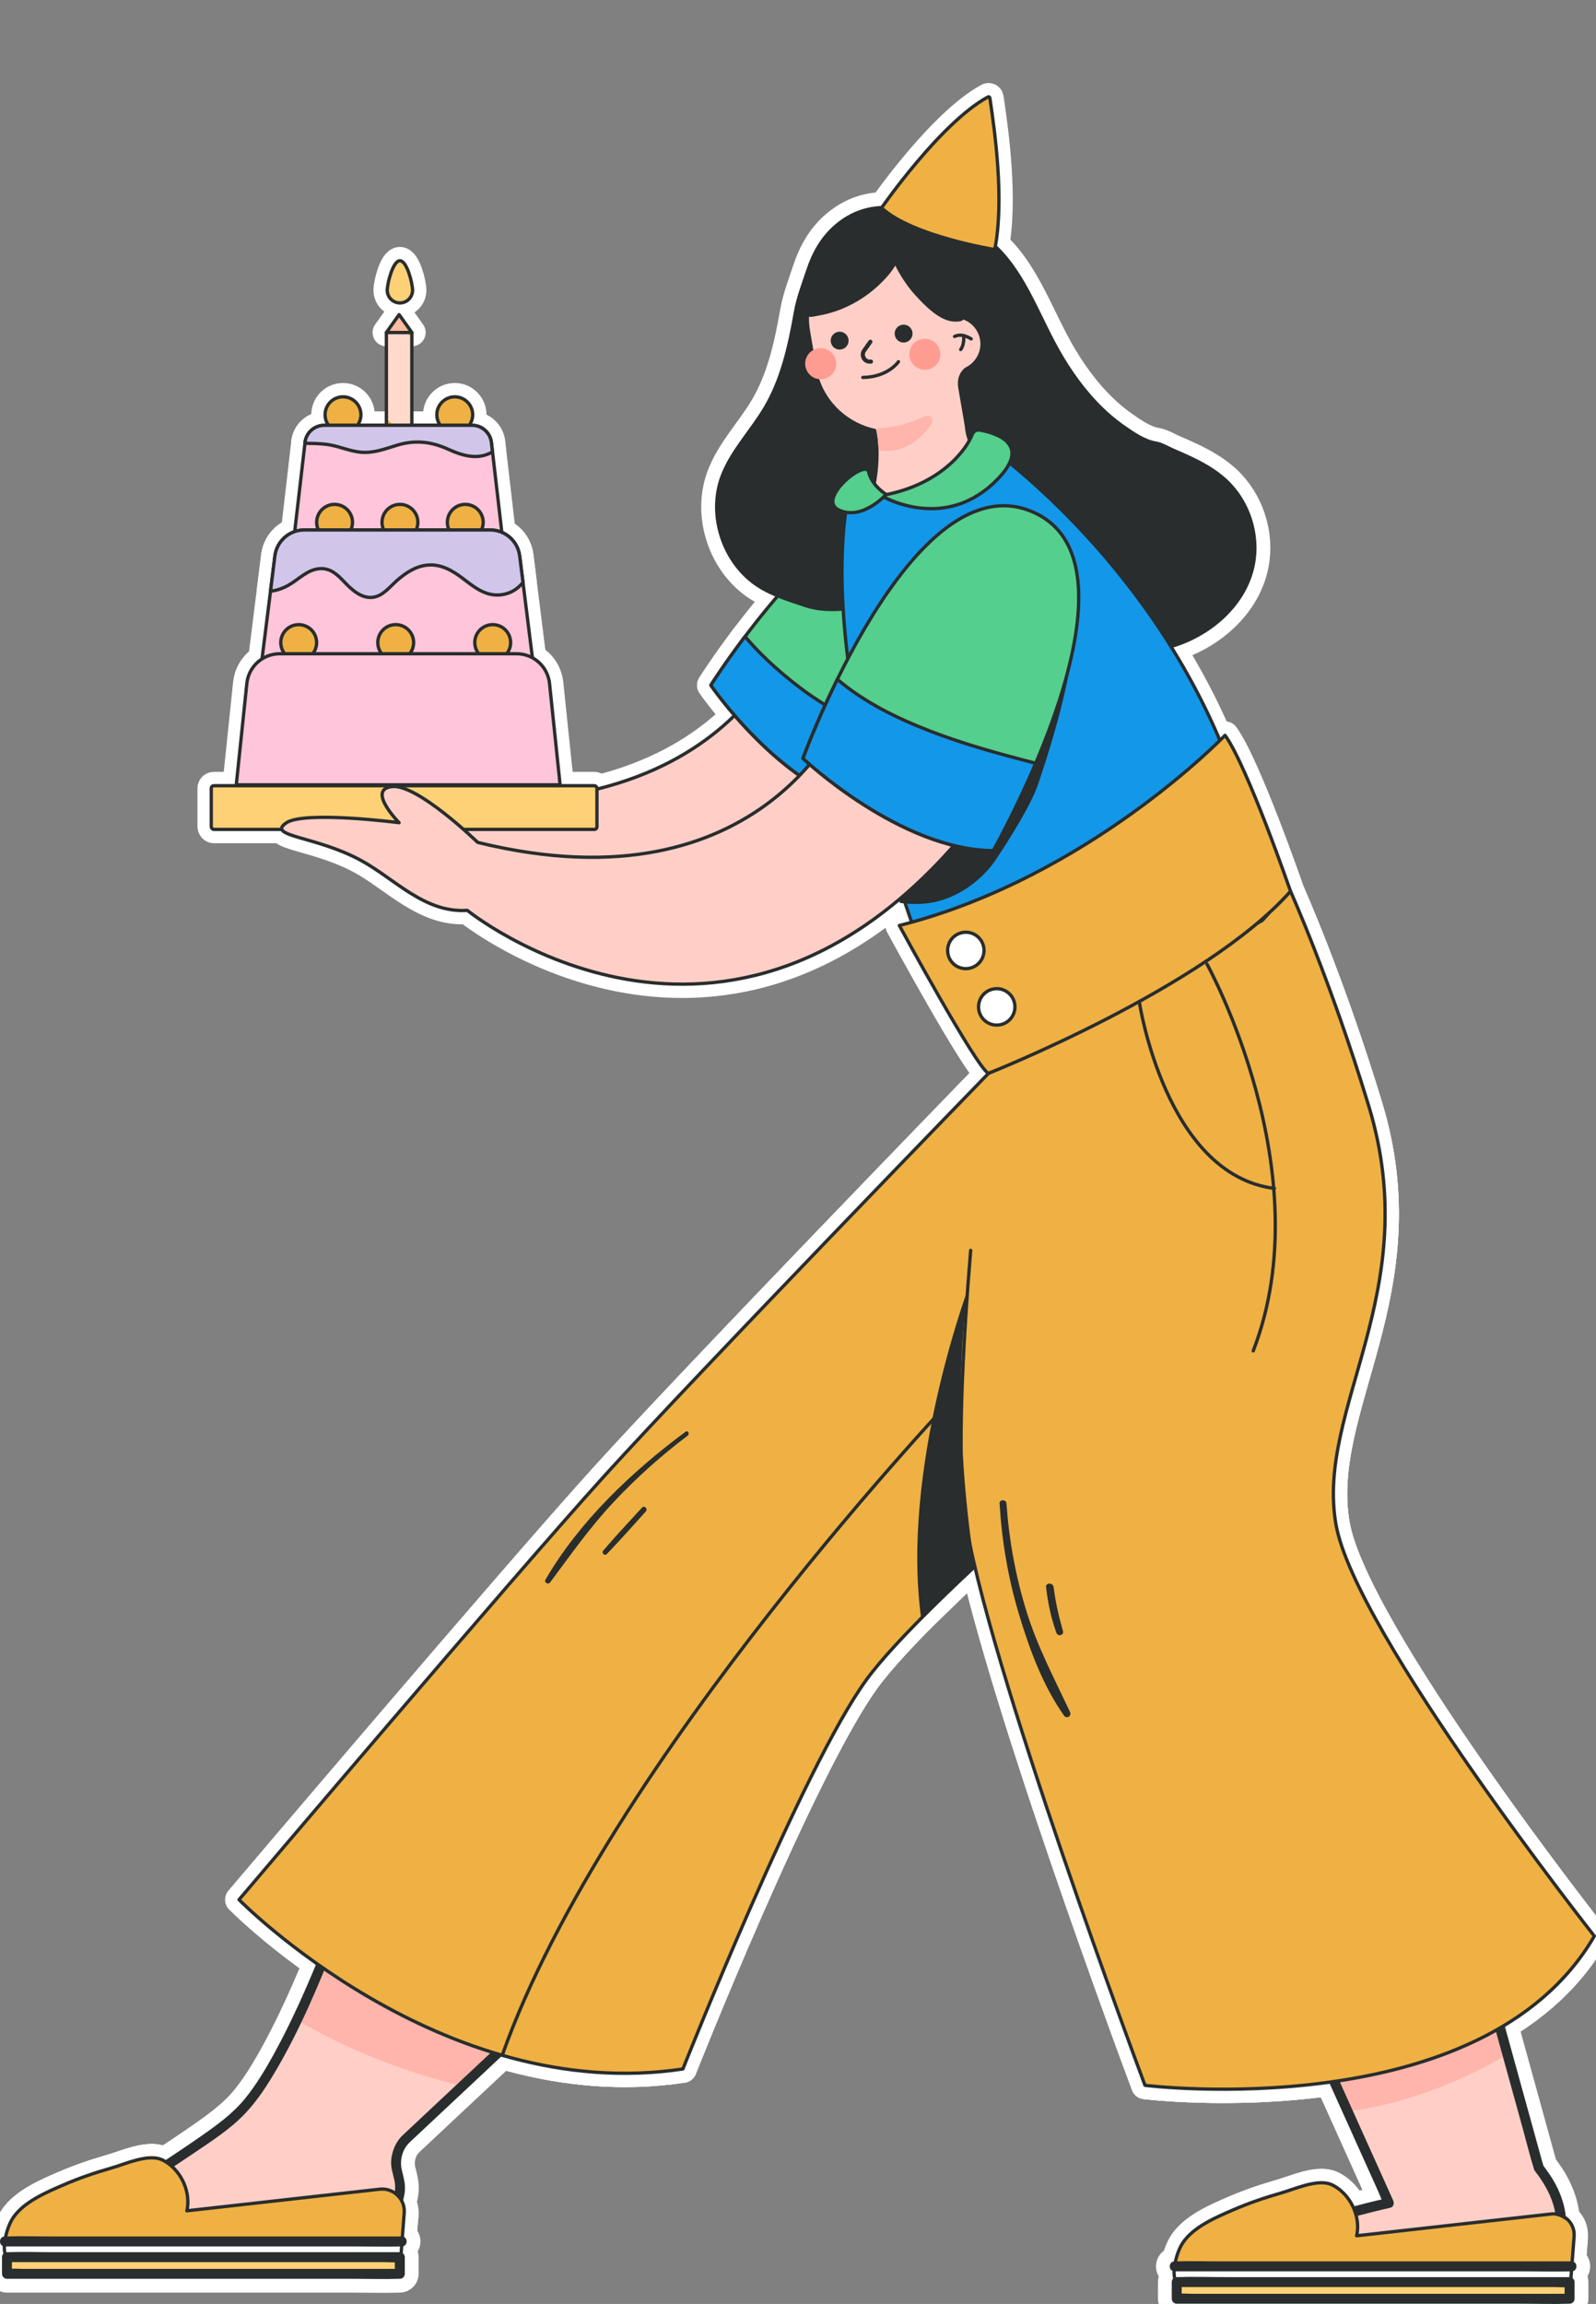 <?xml version="1.0" encoding="UTF-8"?>
<svg id="_圖層_1" data-name="圖層 1" xmlns="http://www.w3.org/2000/svg" xmlns:xlink="http://www.w3.org/1999/xlink" viewBox="0 0 577.96 833.87">
  <rect x="0" y="0" width="577.96" height="833.87" fill="#808080" stroke="none"/>
  <defs>
    <style>
      .cls-1, .cls-2, .cls-3, .cls-4, .cls-5, .cls-6, .cls-7, .cls-8, .cls-9, .cls-10 {
        stroke-linecap: round;
        stroke-linejoin: round;
      }

      .cls-1, .cls-2, .cls-3, .cls-5, .cls-11, .cls-6, .cls-7, .cls-12, .cls-8, .cls-9, .cls-10 {
        stroke: #292d2d;
        stroke-width: 1.2px;
      }

      .cls-1, .cls-13 {
        fill: #ffd176;
      }

      .cls-2 {
        fill: #1397e9;
      }

      .cls-14 {
        fill: #ffdaca;
      }

      .cls-3 {
        fill: #d2c5ea;
      }

      .cls-4 {
        stroke: #fff;
        stroke-width: 10px;
      }

      .cls-4, .cls-5, .cls-15 {
        fill: none;
      }

      .cls-16, .cls-12 {
        fill: #fff;
      }

      .cls-11, .cls-17, .cls-8 {
        fill: #efb143;
      }

      .cls-11, .cls-12 {
        stroke-miterlimit: 10;
      }

      .cls-6, .cls-18 {
        fill: #ffcfc7;
      }

      .cls-19 {
        clip-path: url(#clippath-1);
      }

      .cls-20 {
        fill: #ffb5ab;
      }

      .cls-7 {
        fill: #ffc5da;
      }

      .cls-21 {
        fill: #292d2d;
      }

      .cls-9 {
        fill: #54cf8e;
      }

      .cls-10 {
        fill: #ffbc9f;
      }

      .cls-22 {
        fill: #ff9c92;
      }

      .cls-23 {
        clip-path: url(#clippath);
      }
    </style>
    <clipPath id="clippath">
      <rect class="cls-15" x="139.92" y="120.34" width="9.22" height="47.43"/>
    </clipPath>
    <clipPath id="clippath-1">
      <rect class="cls-8" x="139.92" y="120.34" width="9.22" height="47.43"/>
    </clipPath>
  </defs>
  <g>
    <path class="cls-4" d="M291.57,212.47s-11.04,78.96-118.73,77.73c0,0-26.19-15.77-34.87-12.59-8.68,3.18,5.54,12.12,5.54,12.12,0,0-32.38,6.58-39.8,9.4-4.85,1.85,18.06,6.03,40.16,10.28,11.67,2.25,18.93,9.28,30.9,5.6,0,0,108.75,52.82,169.48-69.1l-52.68-33.44Z"/>
    <path class="cls-4" d="M313.58,292.06s73.72-82.06,37.56-108.65c-36.16-26.59-93.71,64.59-93.71,64.59,0,0,25.34,37.15,56.15,44.06Z"/>
    <path class="cls-4" d="M269.8,230.39c.46.54.92,1.07,1.38,1.59,5.94,6.71,12.76,12.66,19.96,17.99,7.98,5.91,17.03,10.57,25.94,14.9,4.42,2.15,8.93,4.16,13.5,5.97-9.25,12.58-17.01,21.21-17.01,21.21-30.81-6.91-56.15-44.06-56.15-44.06,0,0,4.74-7.52,12.36-17.6Z"/>
    <g>
      <g id="HEADS">
        <path class="cls-4" d="M294.6,220.56c5.22,1.08,10.74.63,15.99-.18,8.38-1.29,16.62-3.7,25.14-3.99,5.66-.2,11.36.57,16.76,2.27,6.48,2.04,12.47,5.36,18.62,8.26,15.07,7.11,32,11.74,48.39,8.75,16.39-2.99,31.86-15.06,34.97-31.42,2.09-11.02-1.82-23-10.01-30.67-.21-.2-.42-.39-.64-.58-3.56-3.17-7.74-5.56-12.02-7.61-2.17-1.04-4.38-2-6.6-2.95-2.02-.87-4.28-2.29-6.45-2.64-4.04-.65-8.11-3.46-11.43-5.77-3.65-2.54-7.01-5.5-10.07-8.73-6.18-6.52-11.2-14.08-15.37-22.02-7.12-13.55-12.66-28.96-25.11-37.87-2.84-2.03-5.97-3.65-9.26-4.8-1.62-.57-3.29-1.02-4.97-1.36-.84-.17-1.76-.41-2.62-.42-1.45-.02-3.15.32-4.48-.46-.04-.02-17.57-10.36-33.09,2.92-5.08,4.35-8.25,9.99-10.33,16.27-1.68,5.06-3.61,10.01-4.54,15.24-.55,3.11-1.13,6.22-1.8,9.31-1.33,6.13-3.01,12.22-5.49,18-1.01,2.36-2.16,4.66-3.45,6.88-5.07,8.68-12.48,16.07-15.92,25.52-5.21,14.3.71,31.84,13.52,40.06,5.31,3.41,11.4,5.24,17.34,7.22.96.32,1.93.58,2.92.78Z"/>
        <path class="cls-4" d="M297.48,99.18c4.29-6.07,10.96-10.43,18.91-11.53,14.95-2.07,28.75,8.45,31.31,23.33l.67,3.87c1.08.31,2.1.8,3.02,1.45,2.1,1.48,3.64,3.77,4.1,6.49.78,4.53-1.65,8.9-5.63,10.78-1.47,1.21-2.85,3.28-2.23,6.89l2.3,13.38s.02.1.03.14c1.12,15.5,18.09,18.43,24.41,20.73l-22.29,21.34-29.81,5.03-17.76.9c13.61-17.84,13.61-36.28,12.77-42.93-.04-.33-.09-.65-.15-.98l-.39-2.28c-1.33-.29-2.62-.67-3.89-1.14-2.06-.77-4.03-1.78-5.84-3-4.31-2.89-7.8-6.94-9.96-11.81-.05-.12-.11-.24-.16-.36-.83-1.95-1.45-4.02-1.83-6.2l-2.3-13.36c-1.3-7.54.61-14.92,4.72-20.75Z"/>
        <path class="cls-4" d="M321.77,89.06c-.28-1.72-.26-3.35.2-4.79,1.65-5.21,7.39-3.55,10.69-1.93,3.77,1.85,7.34,5.49,10.23,10.04,1.93,3.05,3.59,6.48,5.01,10.09.59,1.5,1.04,3.34,1.74,4.7.93,1.81,2.39,3.41,3.49,4.98-.17-.24-4.53,3.91-4.95,4.01-5.94,1.48-11.5-3.56-17.01-9.62-2.86-3.14-8.33-10.95-9.39-17.49Z"/>
        <path class="cls-4" d="M292.02,114.08c-.18-.22-.33-.51-.44-.88-.55-1.85.8-5.42,1.35-7.2,1.45-4.67,3.98-9.01,7.37-12.54,5.41-5.62,12.97-9.1,20.76-9.57,11.02-.66,4.65,10.97.81,15.51-6.45,7.63-15.56,13.15-25.45,14.83-1.81.31-3.5.93-4.4-.15Z"/>
        <path class="cls-4" d="M300.87,123.84c.3,1.76,1.98,2.95,3.74,2.64,1.76-.3,2.95-1.98,2.64-3.74-.3-1.76-1.98-2.95-3.74-2.64-1.76.3-2.95,1.98-2.64,3.74Z"/>
        <path class="cls-4" d="M324.03,121.29c.3,1.76,1.98,2.95,3.74,2.64,1.76-.3,2.95-1.98,2.64-3.74-.3-1.76-1.98-2.95-3.74-2.64-1.76.3-2.95,1.98-2.64,3.74Z"/>
        <g>
          <path class="cls-4" d="M315.43,130.87c-2.23.38-3.81-2.12-2.5-3.97l2.27-3.21"/>
          <path class="cls-4" d="M315.23,130.14c-1.35.21-2.42-1.26-1.89-2.47.14-.32.43-.67.64-.97l1.11-1.57.75-1.06c.23-.33.06-.83-.27-1.03-.38-.22-.79-.06-1.03.27l-1.95,2.76c-.34.48-.66.94-.8,1.52-.24,1.03.03,2.08.69,2.89.77.95,1.97,1.29,3.14,1.11.4-.06.62-.56.52-.92-.12-.43-.52-.59-.92-.52h0Z"/>
        </g>
        <path class="cls-4" d="M329.37,129.18c.53,3.06,3.43,5.11,6.5,4.59,3.06-.53,5.11-3.43,4.59-6.5-.53-3.06-3.43-5.11-6.5-4.59-3.06.53-5.11,3.43-4.59,6.5Z"/>
        <path class="cls-4" d="M345.69,121.78c.67-.29,2.4-1.25,6,.87"/>
        <path class="cls-4" d="M348.98,121.48s.35,3.11-1.08,5.03"/>
        <path class="cls-4" d="M358.46,35.46c1.78,11.94,5.33,36.99,1.77,54.87,0,0-29.88-4.78-41-15.08,0,0,21.22-30.67,38.47-40.12.35-.19.7-.06.76.33Z"/>
        <path class="cls-4" d="M325.36,130.91s-3.7,5.55-12.9,5.7"/>
        <path class="cls-4" d="M317.57,154.99c5.57-.15,11.1-1.47,16.12-3.86,1.12-.53,2.58-1.07,3.46-.21.96.93.27,2.56-.56,3.61-4.68,5.97-10.93,9.79-18.4,8.48"/>
        <path class="cls-4" d="M291.66,132.58c.53,3.06,3.43,5.12,6.5,4.59,3.06-.53,5.12-3.43,4.59-6.5-.53-3.06-3.43-5.11-6.5-4.59-3.06.53-5.12,3.43-4.59,6.5Z"/>
      </g>
      <g id="CLOTHES">
        <path class="cls-4" d="M358.07,161.75s57.23,39.62,85.56,110.77c0,0-26.29,46.81-112.29,64.58,0,0-36.2-96.77-23.88-159.4,0,0,32.26,10.97,50.62-15.95Z"/>
        <path class="cls-4" d="M352.08,157.22c-1.87,5.08-11.16,18.41-33,22.15,0,0,21.71,13.13,40.56-4.37,15.11-14.03,1.32-18.23-4.76-19.34-1.19-.22-2.38.43-2.8,1.56Z"/>
        <path class="cls-4" d="M320.9,178.95s-5.27-3.21-6.32-8.13c-1.05-4.92-19.24,9.95-10.73,13.81,8.52,3.87,17.05-5.68,17.05-5.68Z"/>
        <path class="cls-4" d="M359.94,312.11c-5.9,8.1-15.68,14.39-25.85,14.98-2.32.13-5.16.12-8-.26-.13-.12-.26-.24-.39-.36-2.19-8.15-5.71-22.17-8.92-39.17,1.78-1.89,3.6-3.71,5.36-5.48,6.58-6.64,12.83-13.41,18.56-20.83,7.8-10.11,15.14-20.5,23.57-30.11,4.05-4.62,8.23-9.6,13.36-13.07,2.47-1.67,5.28-2.87,7.92-4.25.6-.31,1.51-1.05,2.42-1.71,2.18,11.41.89,23.26-1.47,34.58-2.63,12.6-6.43,25.1-10.53,37.3-3.21,9.57-15.34,27.46-16.03,28.4Z"/>
      </g>
      <g id="leg">
        <g>
          <path class="cls-4" d="M248.29,679.32l-103.43-50.07s-31.67,108.44-57.97,135.05c-11.54,11.67-51.93,33.63-59.68,44.3,0,0,94.08,18.42,111.71-3.26,3.11-3.83,7.79-10.75,5.19-18.26-1.49-4.3-.58-9.06,2.41-12.48l101.76-95.29Z"/>
          <path class="cls-4" d="M248.29,679.32l-103.43-50.07s-31.67,108.44-57.97,135.05c-11.54,11.67-51.93,33.63-59.68,44.3,0,0,94.08,18.42,111.71-3.26,3.11-3.83,7.79-10.75,5.19-18.26-1.49-4.3-.58-9.06,2.41-12.48l101.76-95.29Z"/>
        </g>
        <g>
          <path class="cls-4" d="M107.47,731.08c19.83-41.7,37.39-101.83,37.39-101.83l103.43,50.07-80.88,75.74c-20.95-5.14-41.36-13.05-59.94-23.97Z"/>
          <path class="cls-4" d="M107.47,731.08c19.83-41.7,37.39-101.83,37.39-101.83l103.43,50.07-80.88,75.74c-20.95-5.14-41.36-13.05-59.94-23.97Z"/>
        </g>
        <g>
          <path class="cls-4" d="M248.29,679.32l-103.43-50.07s-31.67,108.44-57.97,135.05c-11.54,11.67-51.93,33.63-59.68,44.3,0,0,94.08,18.42,111.71-3.26,3.11-3.83,7.79-10.75,5.19-18.26-1.49-4.3-.58-9.06,2.41-12.48l101.76-95.29Z"/>
          <path class="cls-4" d="M249.2,677.76c-3.44-1.67-6.89-3.33-10.33-5-8.23-3.98-16.45-7.97-24.68-11.95-9.95-4.82-19.89-9.63-29.84-14.45-8.63-4.18-17.26-8.35-25.89-12.53-4.17-2.02-8.32-4.1-12.52-6.06-.06-.03-.12-.06-.17-.08-1.05-.51-2.3-.11-2.64,1.08-2.01,6.89-4.18,13.73-6.39,20.56-4.99,15.45-10.3,30.79-16.1,45.95-6.19,16.19-12.84,32.34-21.16,47.57-3.2,5.86-6.83,11.93-10.94,16.91-4.4,5.34-10.03,9.39-15.67,13.33-8.09,5.66-16.42,10.96-24.6,16.48-6.83,4.6-14,9.21-19.89,15.01-.99.97-1.9,2-2.72,3.12-.66.9,0,2.44,1.08,2.64,5.12,1,10.29,1.83,15.45,2.61,11.72,1.78,23.51,3.2,35.34,4.03,12.57.89,25.37,1.28,37.9-.35,9.4-1.23,19.81-3.46,25.86-11.39,2.7-3.54,4.83-7.6,5.3-12.08.29-2.74-.43-5.08-1.07-7.69-.54-2.21-.35-4.59.51-6.7s2.02-3.13,3.52-4.53c4.84-4.54,9.69-9.07,14.53-13.61,7.94-7.44,15.88-14.87,23.83-22.31,8.86-8.3,17.73-16.6,26.59-24.9,7.53-7.06,15.07-14.11,22.6-21.17,3.97-3.72,7.95-7.44,11.92-11.16.18-.17.37-.34.55-.51,1.69-1.59-.85-4.13-2.55-2.55-2.77,2.6-5.54,5.19-8.31,7.79-6.79,6.36-13.58,12.71-20.37,19.07-8.71,8.15-17.41,16.31-26.12,24.46s-16.67,15.61-25,23.41c-5.88,5.51-11.76,11.01-17.64,16.52l-3.91,3.67c-.73.69-1.33,1.48-1.87,2.34-1.27,2.03-1.98,4.38-2.15,6.77-.17,2.55.68,4.73,1.2,7.17.97,4.57-1.09,9.1-3.64,12.78-.74,1.07-1.52,2.12-2.43,3.04-.31.32-.64.63-.98.92-.17.15-.35.3-.53.44-.26.21.02,0-.38.29-3.73,2.63-7.63,3.93-12.11,4.99-11.53,2.72-23.78,2.68-35.6,2.22s-24.83-1.75-36.96-3.41c-7.18-.99-14.35-2.1-21.48-3.43-.35-.07-.7-.13-1.05-.2l1.08,2.64c.05-.07.36-.37.08-.11.11-.1.2-.25.29-.36.21-.25.43-.5.65-.75.5-.55,1.02-1.07,1.56-1.58,1.22-1.16,2.51-2.26,3.82-3.32,3.31-2.68,6.8-5.14,10.3-7.57,8.16-5.64,16.53-10.98,24.75-16.55,6.38-4.33,13.19-8.68,18.53-14.31,4.42-4.65,7.97-10.14,11.21-15.65,8.65-14.74,15.35-30.65,21.61-46.52,6.2-15.72,11.82-31.67,17.09-47.73,1.83-5.57,3.61-11.16,5.35-16.77.84-2.7,1.87-5.44,2.49-8.2.03-.12.07-.25.11-.37l-2.64,1.08c3.44,1.67,6.89,3.33,10.33,5,8.23,3.98,16.45,7.97,24.68,11.95,9.95,4.82,19.89,9.63,29.84,14.45,8.63,4.18,17.26,8.35,25.89,12.53,4.17,2.02,8.32,4.1,12.52,6.06.06.03.12.06.17.08,2.08,1.01,3.9-2.1,1.82-3.11Z"/>
        </g>
        <g>
          <path class="cls-4" d="M67.67,800.17c1.46-6.48-1.69-13.78-7.21-17.48-.7-.47-1.44-.89-2.23-1.19-5.03-1.9-12.99,1.77-17.91,3.17-5.85,1.67-11.64,3.64-17.23,6.06-6.19,2.68-14.46,6.12-18.38,11.99-2.99,4.48-4.57,14.18-1.45,14.19h141.9s1.39-15.12,1.39-15.12c.48-5.25-3.96-9.64-9.21-9.08l-69.67,7.44Z"/>
          <path class="cls-4" d="M67.67,800.17c1.46-6.48-1.69-13.78-7.21-17.48-.7-.47-1.44-.89-2.23-1.19-5.03-1.9-12.99,1.77-17.91,3.17-5.85,1.67-11.64,3.64-17.23,6.06-6.19,2.68-14.46,6.12-18.38,11.99-2.99,4.48-4.57,14.18-1.45,14.19h141.9s1.39-15.12,1.39-15.12c.48-5.25-3.96-9.64-9.21-9.08l-69.67,7.44Z"/>
        </g>
        <g>
          <path class="cls-4" d="M1.74,811.22c-.44,3.11-.08,5.7,1.52,5.71h141.9s.49-5.71.49-5.71H1.74Z"/>
          <path class="cls-4" d="M1.74,811.22c-.44,3.11-.08,5.7,1.52,5.71h141.9s.49-5.71.49-5.71H1.74Z"/>
        </g>
        <path class="cls-4" d="M67.67,800.17c1.46-6.48-1.69-13.78-7.21-17.48-.7-.47-1.44-.89-2.23-1.19-5.03-1.9-12.99,1.77-17.91,3.17-5.85,1.67-11.64,3.64-17.23,6.06-6.19,2.68-14.46,6.12-18.38,11.99-2.99,4.48-4.57,14.18-1.45,14.19h141.9s1.22-16.01,1.22-16.01c.38-5.01-3.89-9.13-8.88-8.57l-69.83,7.82Z"/>
        <g>
          <rect class="cls-4" x="2.52" y="816.93" width="142.27" height="6.03"/>
          <path class="cls-4" d="M.72,816.93c0,2.01,0,4.02,0,6.03,0,.97.82,1.8,1.8,1.8,4.73,0,9.46,0,14.19,0,11.36,0,22.71,0,34.07,0,13.65,0,27.29,0,40.94,0,11.86,0,23.73,0,35.59,0,5.73,0,11.51.2,17.24,0,.08,0,.16,0,.24,0,.97,0,1.8-.82,1.8-1.8,0-2.01,0-4.02,0-6.03,0-.97-.82-1.8-1.8-1.8-4.73,0-9.46,0-14.19,0-11.36,0-22.71,0-34.07,0h-40.94c-11.86,0-23.73,0-35.59,0-5.73,0-11.51-.2-17.24,0-.08,0-.16,0-.24,0-2.32,0-2.32,3.6,0,3.6,4.73,0,9.46,0,14.19,0,11.36,0,22.71,0,34.07,0h40.94c11.86,0,23.73,0,35.59,0h11.66c1.82,0,3.76.19,5.57,0,.08,0,.16,0,.24,0l-1.8-1.8c0,2.01,0,4.02,0,6.03l1.8-1.8c-4.73,0-9.46,0-14.19,0-11.36,0-22.71,0-34.07,0-13.65,0-27.29,0-40.94,0-11.86,0-23.73,0-35.59,0h-11.66c-1.82,0-3.76-.19-5.57,0-.08,0-.16,0-.24,0l1.8,1.8c0-2.01,0-4.02,0-6.03,0-2.32-3.6-2.32-3.6,0Z"/>
        </g>
        <g>
          <line class="cls-4" x1="1.74" y1="811.24" x2="145.52" y2="811.24"/>
          <path class="cls-4" d="M1.74,813.04c4.79,0,9.59,0,14.38,0,11.42,0,22.85,0,34.27,0,13.85,0,27.7,0,41.55,0,11.97,0,23.94,0,35.91,0,5.79,0,11.63.19,17.42,0,.08,0,.17,0,.25,0,2.32,0,2.32-3.6,0-3.6-4.79,0-9.59,0-14.38,0-11.42,0-22.85,0-34.27,0-13.85,0-27.7,0-41.55,0-11.97,0-23.94,0-35.91,0-5.79,0-11.63-.19-17.42,0-.08,0-.17,0-.25,0-2.32,0-2.32,3.6,0,3.6h0Z"/>
        </g>
      </g>
      <g id="leg-2" data-name="leg">
        <g>
          <path class="cls-4" d="M525.16,668.57l-78.99,2.74,56.76,125.98s-44.37,9.66-52.11,20.34c0,0,97.01,20.5,111.71-3.26,8.56-13.83-5.27-29.65-5.27-29.65l-32.1-116.15Z"/>
          <path class="cls-4" d="M525.16,668.57l-78.99,2.74,56.76,125.98s-44.37,9.66-52.11,20.34c0,0,97.01,20.5,111.71-3.26,8.56-13.83-5.27-29.65-5.27-29.65l-32.1-116.15Z"/>
        </g>
        <g>
          <path class="cls-4" d="M488.01,764.18l-41.84-92.87,78.99-2.74,20.74,75.04c-17.74,10.31-37.63,17.98-57.89,20.57Z"/>
          <path class="cls-4" d="M488.01,764.18l-41.84-92.87,78.99-2.74,20.74,75.04c-17.74,10.31-37.63,17.98-57.89,20.57Z"/>
        </g>
        <g>
          <path class="cls-4" d="M525.16,668.57l-78.99,2.74,56.76,125.98s-44.37,9.66-52.11,20.34c0,0,97.01,20.5,111.71-3.26,8.56-13.83-5.27-29.65-5.27-29.65l-32.1-116.15Z"/>
          <path class="cls-4" d="M525.16,666.77c-8.95.31-17.9.62-26.85.93-14.15.49-28.29.98-42.44,1.47-3.23.11-6.47.22-9.7.34-1.46.05-2.11,1.47-1.55,2.71,1.88,4.17,3.76,8.35,5.64,12.52,4.52,10.03,9.03,20.05,13.55,30.08,5.47,12.13,10.93,24.26,16.4,36.39,4.73,10.49,9.45,20.98,14.18,31.47,1.56,3.46,3.12,6.92,4.67,10.37.73,1.62,1.34,3.38,2.22,4.93.04.07.07.14.1.22l1.08-2.64c-5.28,1.15-10.52,2.52-15.72,3.97-9.35,2.62-18.81,5.53-27.53,9.88-3.65,1.82-7.47,3.98-9.93,7.32-.67.91.02,2.42,1.08,2.64,4.68.99,9.39,1.82,14.1,2.62,10.8,1.82,21.66,3.33,32.56,4.36,12.13,1.15,24.41,1.83,36.58.9,9.09-.7,19.63-2.01,26.96-7.97,4.75-3.86,6.94-10.24,6.53-16.25-.44-6.43-3.3-12.62-7.12-17.75-.42-.56-.83-1.19-1.32-1.69-.44-.45.37,1.1.33.57-.03-.44-.26-.94-.38-1.36-.64-2.31-1.27-4.61-1.91-6.92-2.42-8.75-4.84-17.49-7.25-26.24-3.09-11.17-6.18-22.34-9.26-33.51-2.82-10.19-5.64-20.39-8.45-30.58-1.53-5.55-3.07-11.1-4.6-16.64-.07-.26-.15-.53-.22-.79-.62-2.23-4.09-1.28-3.47.96,1.06,3.83,2.12,7.67,3.18,11.5,2.55,9.21,5.09,18.43,7.64,27.64,3.08,11.16,6.17,22.32,9.25,33.48,2.67,9.65,5.33,19.29,8,28.94,1.32,4.77,2.49,9.62,3.97,14.35.19.62.58,1.09.99,1.6.07.09.36.46.07.09.11.15.23.3.34.45.31.42.61.85.91,1.28.78,1.14,1.5,2.32,2.17,3.54,3.41,6.26,5.18,13.98,1.62,20.58-1,1.85-1.78,2.77-3.49,4.2-.08.06-.16.13-.24.19-.24.19.34-.25-.06.04-.17.12-.33.24-.5.36-.39.27-.79.53-1.2.77-.86.52-1.75.97-2.66,1.39-1.55.71-3.87,1.48-5.86,2.01-2.36.63-4.75,1.09-7.16,1.45-11.31,1.7-23.27,1.34-34.77.55s-22.73-2.17-34-3.93c-6.49-1.01-12.97-2.13-19.41-3.44-.3-.06-.6-.12-.9-.19l1.08,2.64c.19-.26-.16.13.08-.1.13-.12.23-.28.35-.41.24-.26.49-.51.75-.75.64-.6,1.11-.97,1.69-1.38,1.56-1.11,3.22-2.07,4.92-2.95,4.03-2.08,8.26-3.74,12.53-5.25,8.27-2.93,16.74-5.3,25.26-7.39,1.81-.44,3.63-.88,5.45-1.28,1.24-.27,1.52-1.65,1.08-2.64-1.88-4.17-3.76-8.35-5.64-12.52-4.52-10.03-9.03-20.05-13.55-30.08-5.47-12.13-10.93-24.26-16.4-36.39-4.73-10.49-9.45-20.98-14.18-31.47-1.56-3.46-3.12-6.92-4.67-10.37-.73-1.62-1.34-3.39-2.22-4.93-.04-.07-.07-.14-.1-.22l-1.55,2.71c8.95-.31,17.9-.62,26.85-.93,14.15-.49,28.29-.98,42.44-1.47,3.23-.11,6.47-.22,9.7-.34,2.31-.08,2.32-3.68,0-3.6Z"/>
        </g>
        <path class="cls-4" d="M491.28,809.15c1.46-6.48-1.69-13.78-7.21-17.48-.7-.47-1.44-.89-2.23-1.19-5.03-1.9-12.99,1.77-17.91,3.17-5.85,1.67-11.64,3.64-17.23,6.06-6.19,2.68-14.46,6.12-18.38,11.99-2.99,4.48-4.57,14.18-1.45,14.19h141.9s1.23-15.37,1.23-15.37c.4-5.03-3.86-9.18-8.87-8.66l-69.84,7.28Z"/>
        <g>
          <path class="cls-4" d="M425.35,820.24c-.44,3.11-.08,5.7,1.52,5.71h141.9s.49-5.71.49-5.71h-143.91Z"/>
          <path class="cls-4" d="M425.35,820.24c-.44,3.11-.08,5.7,1.52,5.71h141.9s.49-5.71.49-5.71h-143.91Z"/>
        </g>
        <path class="cls-4" d="M491.28,809.2c1.46-6.48-1.69-13.78-7.21-17.48-.7-.47-1.44-.89-2.23-1.19-5.03-1.9-12.99,1.77-17.91,3.17-5.85,1.67-11.64,3.64-17.23,6.06-6.19,2.68-14.46,6.12-18.38,11.99-2.99,4.48-4.57,14.18-1.45,14.19h141.9s1.26-16.55,1.26-16.55c.36-4.73-3.67-8.61-8.38-8.08l-70.37,7.88Z"/>
        <g>
          <rect class="cls-4" x="426.13" y="825.95" width="142.27" height="6.03"/>
          <path class="cls-4" d="M424.33,825.95c0,2.01,0,4.02,0,6.03,0,.97.82,1.8,1.8,1.8,4.73,0,9.46,0,14.19,0,11.36,0,22.71,0,34.07,0h40.94c11.86,0,23.73,0,35.59,0,5.73,0,11.51.2,17.24,0,.08,0,.16,0,.24,0,.97,0,1.8-.82,1.8-1.8,0-2.01,0-4.02,0-6.03,0-.97-.82-1.8-1.8-1.8-4.73,0-9.46,0-14.19,0-11.36,0-22.71,0-34.07,0h-40.94c-11.86,0-23.73,0-35.59,0-5.73,0-11.51-.2-17.24,0-.08,0-.16,0-.24,0-2.32,0-2.32,3.6,0,3.6,4.73,0,9.46,0,14.19,0,11.36,0,22.71,0,34.07,0h40.94c11.86,0,23.73,0,35.59,0h11.66c1.82,0,3.76.19,5.57,0,.08,0,.16,0,.24,0l-1.8-1.8c0,2.01,0,4.02,0,6.03l1.8-1.8c-4.73,0-9.46,0-14.19,0-11.36,0-22.71,0-34.07,0h-40.94c-11.86,0-23.73,0-35.59,0-3.89,0-7.77,0-11.66,0-1.82,0-3.76-.19-5.57,0-.08,0-.16,0-.24,0l1.8,1.8c0-2.01,0-4.02,0-6.03,0-2.32-3.6-2.32-3.6,0Z"/>
        </g>
        <g>
          <line class="cls-4" x1="425.35" y1="820.26" x2="569.13" y2="820.26"/>
          <path class="cls-4" d="M425.35,822.06c4.79,0,9.59,0,14.38,0,11.42,0,22.85,0,34.27,0,13.85,0,27.7,0,41.55,0,11.97,0,23.94,0,35.91,0,5.79,0,11.63.19,17.42,0,.08,0,.17,0,.25,0,2.32,0,2.32-3.6,0-3.6-4.79,0-9.59,0-14.38,0-11.42,0-22.85,0-34.27,0-13.85,0-27.7,0-41.55,0-11.97,0-23.94,0-35.91,0-5.79,0-11.63-.19-17.42,0-.08,0-.17,0-.25,0-2.32,0-2.32,3.6,0,3.6h0Z"/>
        </g>
      </g>
      <g id="pants">
        <g>
          <g>
            <path class="cls-4" d="M357.98,388.46s-104.54,107.61-139,145.59c-33.39,36.8-132.42,153.5-132.42,153.5,0,0,73.13,74.44,160.74,61.27,0,0,43.22-109.09,66.54-140.98,21.03-28.77,102.77-96.84,102.77-96.84l48.75-182.48-107.38,59.95Z"/>
            <path class="cls-4" d="M351.51,452.53c-2.87,34.7-5.01,74.72-2.09,96.01,6.98,50.91,65.22,206.2,65.22,206.2,0,0,122.53,15.15,162.72-54.02,0,0-86.67-109.87-93.55-148.89-7.48-42.43,32.33-84.25,11.86-151.52-13.83-45.46-28.33-77.74-28.33-77.74"/>
            <path class="cls-4" d="M467.34,322.58s-15.81-45.7-23.72-56.45c0,0-49.45,51.57-117.94,68.83,0,0,28.35,52.18,32.3,53.5,0,0,78.4-30.96,109.36-65.88Z"/>
          </g>
          <g>
            <path class="cls-4" d="M357.98,388.46s-104.54,107.61-139,145.59c-33.39,36.8-132.42,153.5-132.42,153.5,0,0,73.13,74.44,160.74,61.27,0,0,43.22-109.09,66.54-140.98,21.03-28.77,102.77-96.84,102.77-96.84l48.75-182.48-107.38,59.95Z"/>
            <path class="cls-4" d="M351.51,452.53c-2.87,34.7-5.01,74.72-2.09,96.01,6.98,50.91,65.22,206.2,65.22,206.2,0,0,122.53,15.15,162.72-54.02,0,0-86.67-109.87-93.55-148.89-7.48-42.43,32.33-84.25,11.86-151.52-13.83-45.46-28.33-77.74-28.33-77.74"/>
            <path class="cls-4" d="M467.34,322.58s-15.81-45.7-23.72-56.45c0,0-49.45,51.57-117.94,68.83,0,0,28.35,52.18,32.3,53.5,0,0,78.4-30.96,109.36-65.88Z"/>
          </g>
          <g>
            <path class="cls-4" d="M357.98,388.46s-104.54,107.61-139,145.59c-33.39,36.8-132.42,153.5-132.42,153.5,0,0,73.13,74.44,160.74,61.27,0,0,43.22-109.09,66.54-140.98,21.03-28.77,102.77-96.84,102.77-96.84l48.75-182.48-107.38,59.95Z"/>
            <path class="cls-4" d="M351.51,452.53c-2.87,34.7-5.01,74.72-2.09,96.01,6.98,50.91,65.22,206.2,65.22,206.2,0,0,122.53,15.15,162.72-54.02,0,0-86.67-109.87-93.55-148.89-7.48-42.43,32.33-84.25,11.86-151.52-13.83-45.46-28.33-77.74-28.33-77.74"/>
            <path class="cls-4" d="M467.34,322.58s-15.81-45.7-23.72-56.45c0,0-49.45,51.57-117.94,68.83,0,0,28.35,52.18,32.3,53.5,0,0,78.4-30.96,109.36-65.88Z"/>
          </g>
        </g>
        <path class="cls-4" d="M343.16,343.99c0,3.64,2.95,6.59,6.59,6.59,3.64,0,6.59-2.95,6.59-6.59,0-3.64-2.95-6.59-6.59-6.59-3.64,0-6.59,2.95-6.59,6.59Z"/>
        <path class="cls-4" d="M354.36,364.42c0,3.64,2.95,6.59,6.59,6.59s6.59-2.95,6.59-6.59c0-3.64-2.95-6.59-6.59-6.59-3.64,0-6.59,2.95-6.59,6.59Z"/>
        <path class="cls-4" d="M412.59,362.69s9.4,62.46,48.9,67.43"/>
        <path class="cls-4" d="M437.11,348.97s41.75,75.39,16.72,139.95"/>
        <path class="cls-4" d="M350.39,466.91s-24.25,65.05-16.8,118.82l19.41-18.75s-9.29-53.54-2.61-100.07Z"/>
        <g>
          <path class="cls-4" d="M363.23,544.2c1.59,26.71,9.6,53.01,23.17,76.08"/>
          <path class="cls-4" d="M361.98,544.2c.81,13.49,3.07,26.84,6.94,39.79s8.73,26.07,16.38,36.92c.94,1.34,2.88.2,2.19-1.28-5.67-12.08-11.79-23.6-15.76-36.42s-6.32-25.77-7.25-39.02c-.11-1.59-2.6-1.61-2.5,0h0Z"/>
        </g>
        <g>
          <path class="cls-4" d="M380.19,574.46c.62,5.5,1.81,10.93,3.56,16.18"/>
          <path class="cls-4" d="M378.81,574.46c.67,5.66,1.8,11.14,3.74,16.51.53,1.47,2.82.89,2.38-.66-1.49-5.2-2.72-10.47-3.37-15.85-.21-1.73-2.96-1.76-2.75,0h0Z"/>
        </g>
        <g>
          <path class="cls-4" d="M248.65,518.89c-19.71,14.61-36.81,32.75-50.24,53.28"/>
          <path class="cls-4" d="M248.25,518.2c-19.38,14.34-38.48,32.45-50.69,53.47-.65,1.12.96,1.99,1.7.99,7.31-9.82,14.24-19.68,22.62-28.66s17.44-17.07,27.18-24.43c.81-.61.02-1.99-.8-1.38h0Z"/>
        </g>
        <g>
          <path class="cls-4" d="M233.18,546.34c-4.69,5.16-9.38,10.32-14.07,15.48"/>
          <path class="cls-4" d="M232.49,545.64c-4.71,5.14-9.48,10.24-14.02,15.53-.75.88.46,2.13,1.28,1.28,4.84-5.02,9.46-10.25,14.13-15.42.85-.94-.53-2.33-1.39-1.39h0Z"/>
        </g>
        <path class="cls-4" d="M348.02,502.82s-128.47,134.33-166.15,241.06"/>
      </g>
    </g>
    <rect class="cls-4" x="76.51" y="284.37" width="139.66" height="15.81" rx=".93" ry=".93"/>
    <path class="cls-4" d="M158.19,150.11c0,3.58,2.91,6.49,6.49,6.49,3.58,0,6.49-2.91,6.49-6.49s-2.91-6.49-6.49-6.49c-3.58,0-6.49,2.91-6.49,6.49Z"/>
    <path class="cls-4" d="M117.72,150.11c0,3.58,2.91,6.49,6.49,6.49,3.58,0,6.49-2.91,6.49-6.49s-2.91-6.49-6.49-6.49c-3.58,0-6.49,2.91-6.49,6.49Z"/>
    <g class="cls-23">
      <g>
        <path class="cls-4" d="M158.91,140.48c-9.68-9.68-19.36-19.36-29.03-29.03"/>
        <path class="cls-4" d="M163.15,136.24c-9.68-9.68-19.36-19.36-29.03-29.03-5.47-5.47-13.96,3.02-8.49,8.49,9.68,9.68,19.36,19.36,29.03,29.03,5.47,5.47,13.96-3.02,8.49-8.49h0Z"/>
      </g>
      <g>
        <path class="cls-4" d="M156.7,148.47c-10.81-10.8-21.61-21.6-32.42-32.39"/>
        <path class="cls-4" d="M160.94,144.23c-10.81-10.8-21.61-21.6-32.42-32.39-5.47-5.47-13.96,3.02-8.49,8.49,10.81,10.8,21.61,21.6,32.42,32.39,5.47,5.47,13.96-3.02,8.49-8.49h0Z"/>
      </g>
      <g>
        <path class="cls-4" d="M159.05,161.96c-12.12-12.1-24.25-24.21-36.37-36.31"/>
        <path class="cls-4" d="M163.29,157.72c-12.12-12.1-24.25-24.21-36.37-36.31-5.47-5.46-13.96,3.02-8.49,8.49,12.12,12.1,24.25,24.21,36.37,36.31,5.47,5.46,13.96-3.02,8.49-8.49h0Z"/>
      </g>
    </g>
    <path class="cls-4" d="M113.57,201.37h61.27c4.21,0,7.48-3.67,6.99-7.85l-3.87-33.36c-.41-3.55-3.42-6.23-6.99-6.23h-53.52c-3.57,0-6.58,2.68-6.99,6.23l-3.87,33.36c-.49,4.18,2.78,7.85,6.99,7.85Z"/>
    <path class="cls-4" d="M162.3,162.59c-6.18-2.8-12.05-3.43-18.58-1.44-4.24,1.29-8.08,2.83-12.62,2.55-4.17-.26-7.9-2.09-11.99-2.74-2.84-.46-5.78-.47-8.7-.52l.03-.28c.41-3.55,3.42-6.23,6.99-6.23h53.52c3.57,0,6.58,2.68,6.99,6.23l.39,3.4c-4.94,2.85-10.12,1.72-16.05-.97Z"/>
    <path class="cls-4" d="M162,189.04c0,3.58,2.91,6.49,6.49,6.49,3.58,0,6.49-2.91,6.49-6.49,0-3.58-2.91-6.49-6.49-6.49-3.58,0-6.49,2.91-6.49,6.49Z"/>
    <path class="cls-4" d="M138.34,189.04c0,3.58,2.91,6.49,6.49,6.49,3.58,0,6.49-2.91,6.49-6.49s-2.91-6.49-6.49-6.49-6.49,2.91-6.49,6.49Z"/>
    <path class="cls-4" d="M114.67,189.04c0,3.58,2.91,6.49,6.49,6.49,3.58,0,6.49-2.91,6.49-6.49s-2.91-6.49-6.49-6.49c-3.58,0-6.49,2.91-6.49,6.49Z"/>
    <path class="cls-4" d="M94.79,239.25h98.16s-4.76-38.02-4.76-38.02c-.67-5.38-5.25-9.42-10.67-9.42h-67.3c-5.42,0-10,4.04-10.67,9.42l-4.76,38.02Z"/>
    <path class="cls-4" d="M181.39,215.28c-5.77.63-9.84-2.96-14.13-6.18-3.64-2.73-7.66-4.98-12.36-4.58-4.28.37-7.96,2.78-11.11,5.54-2.46,2.16-4.96,5.44-8.36,6.06-4.44.81-8.15-2.77-10.93-5.69-2.35-2.48-4.84-4.8-8.49-4.63-4.59.21-7.79,3.89-11.56,6.01-2.2,1.24-4.39,1.94-6.49,2.15l1.59-12.73c.67-5.38,5.25-9.42,10.67-9.42h67.3c5.42,0,10,4.04,10.67,9.42l1.2,9.57c-1.93,2.42-4.62,4.11-8,4.48Z"/>
    <path class="cls-4" d="M171.93,232.56c0,3.58,2.91,6.49,6.49,6.49,3.58,0,6.49-2.91,6.49-6.49s-2.91-6.49-6.49-6.49c-3.58,0-6.49,2.91-6.49,6.49Z"/>
    <path class="cls-4" d="M136.81,232.56c0,3.58,2.91,6.49,6.49,6.49,3.58,0,6.49-2.91,6.49-6.49,0-3.58-2.91-6.49-6.49-6.49-3.58,0-6.49,2.91-6.49,6.49Z"/>
    <circle class="cls-4" cx="108.18" cy="232.56" r="6.49" transform="translate(-50.54 31.08) rotate(-13.28)"/>
    <path class="cls-4" d="M85.57,284.05h117.26s-3.83-36.7-3.83-36.7c-.64-6.1-5.78-10.74-11.91-10.74h-85.79c-6.13,0-11.28,4.63-11.91,10.74l-3.83,36.7Z"/>
    <polygon class="cls-4" points="149.14 120.34 144.53 113.88 139.92 120.34 149.14 120.34"/>
    <path class="cls-4" d="M140.24,105.06c0,2.53,2.05,4.58,4.58,4.58,2.53,0,4.58-2.05,4.58-4.58s-2.05-10.69-4.58-10.69-4.58,8.16-4.58,10.69Z"/>
    <path class="cls-4" d="M306.28,256.2s-28.72,74.38-133.31,48.68c0,0-21.91-21.32-31.09-20.19-9.18,1.12,2.64,13.06,2.64,13.06,0,0-34.37-4.42-40.89.09-7.19,4.98,10.64,4.64,27.06,13.55,12.25,6.65,23.07,19.15,38.52,18.09,0,0,93.87,76.18,180.75-28.72l-43.69-44.56Z"/>
    <path class="cls-4" d="M359.68,307.87s58.56-102.82,14.6-122.45c-43.97-19.63-83.49,89.07-83.49,89.07,0,0,35.03,33.16,68.9,33.38Z"/>
    <path class="cls-4" d="M303.23,245.87c9.79,8.36,21.76,14.17,33.74,18.79,12.41,4.78,25.23,8.28,38.1,11.59-7.71,18.13-15.39,31.62-15.39,31.62-33.87-.22-68.9-33.38-68.9-33.38,0,0,4.62-12.69,12.45-28.62Z"/>
  </g>
  <g>
    <path class="cls-6" d="M291.57,212.47s-11.04,78.96-118.73,77.73c0,0-26.19-15.77-34.87-12.59-8.68,3.18,5.54,12.12,5.54,12.12,0,0-32.38,6.58-39.8,9.4-4.85,1.85,18.06,6.03,40.16,10.28,11.67,2.25,18.93,9.28,30.9,5.6,0,0,108.75,52.82,169.48-69.1l-52.68-33.44Z"/>
    <path class="cls-9" d="M313.58,292.06s73.72-82.06,37.56-108.65c-36.16-26.59-93.71,64.59-93.71,64.59,0,0,25.34,37.15,56.15,44.06Z"/>
    <path class="cls-2" d="M269.8,230.39c.46.54.92,1.07,1.38,1.59,5.94,6.71,12.76,12.66,19.96,17.99,7.98,5.91,17.03,10.57,25.94,14.9,4.42,2.15,8.93,4.16,13.5,5.97-9.25,12.58-17.01,21.21-17.01,21.21-30.81-6.91-56.15-44.06-56.15-44.06,0,0,4.74-7.52,12.36-17.6Z"/>
    <g>
      <g id="HEADS-2" data-name="HEADS">
        <path class="cls-21" d="M294.6,220.56c5.22,1.08,10.74.63,15.99-.18,8.38-1.29,16.62-3.7,25.14-3.99,5.66-.2,11.36.57,16.76,2.27,6.48,2.04,12.47,5.36,18.62,8.26,15.07,7.11,32,11.74,48.39,8.75,16.39-2.99,31.86-15.06,34.97-31.42,2.09-11.02-1.82-23-10.01-30.67-.21-.2-.42-.39-.64-.58-3.56-3.17-7.74-5.56-12.02-7.61-2.17-1.04-4.38-2-6.6-2.95-2.02-.87-4.28-2.29-6.45-2.64-4.04-.65-8.11-3.46-11.43-5.77-3.65-2.54-7.01-5.5-10.07-8.73-6.18-6.52-11.2-14.08-15.37-22.02-7.12-13.55-12.66-28.96-25.11-37.87-2.84-2.03-5.97-3.65-9.26-4.8-1.62-.57-3.29-1.02-4.97-1.36-.84-.17-1.76-.41-2.62-.42-1.45-.02-3.15.32-4.48-.46-.04-.02-17.57-10.36-33.09,2.92-5.08,4.35-8.25,9.99-10.33,16.27-1.68,5.06-3.61,10.01-4.54,15.24-.55,3.11-1.13,6.22-1.8,9.31-1.33,6.13-3.01,12.22-5.49,18-1.01,2.36-2.16,4.66-3.45,6.88-5.07,8.68-12.48,16.07-15.92,25.52-5.21,14.3.71,31.84,13.52,40.06,5.31,3.41,11.4,5.24,17.34,7.22.96.32,1.93.58,2.92.78Z"/>
        <path class="cls-6" d="M297.48,99.18c4.29-6.07,10.96-10.43,18.91-11.53,14.95-2.07,28.75,8.45,31.31,23.33l.67,3.87c1.08.31,2.1.8,3.02,1.45,2.1,1.48,3.64,3.77,4.1,6.49.78,4.53-1.65,8.9-5.63,10.78-1.47,1.21-2.85,3.28-2.23,6.89l2.3,13.38s.02.1.03.14c1.12,15.5,18.09,18.43,24.41,20.73l-22.29,21.34-29.81,5.03-17.76.9c13.61-17.84,13.61-36.28,12.77-42.93-.04-.33-.09-.65-.15-.98l-.39-2.28c-1.33-.29-2.62-.67-3.89-1.14-2.06-.77-4.03-1.78-5.84-3-4.31-2.89-7.8-6.94-9.96-11.81-.05-.12-.11-.24-.16-.36-.83-1.95-1.45-4.02-1.83-6.2l-2.3-13.36c-1.3-7.54.61-14.92,4.72-20.75Z"/>
        <path class="cls-21" d="M321.77,89.06c-.28-1.72-.26-3.35.2-4.79,1.65-5.21,7.39-3.55,10.69-1.93,3.77,1.85,7.34,5.49,10.23,10.04,1.93,3.05,3.59,6.48,5.01,10.09.59,1.5,1.04,3.34,1.74,4.7.93,1.81,2.39,3.41,3.49,4.98-.17-.24-4.53,3.91-4.95,4.01-5.94,1.48-11.5-3.56-17.01-9.62-2.86-3.14-8.33-10.95-9.39-17.49Z"/>
        <path class="cls-21" d="M292.02,114.08c-.18-.22-.33-.51-.44-.88-.55-1.85.8-5.42,1.35-7.2,1.45-4.67,3.98-9.01,7.37-12.54,5.41-5.62,12.97-9.1,20.76-9.57,11.02-.66,4.65,10.97.81,15.51-6.45,7.63-15.56,13.15-25.45,14.83-1.81.31-3.5.93-4.4-.15Z"/>
        <path class="cls-21" d="M300.87,123.84c.3,1.76,1.98,2.95,3.74,2.64,1.76-.3,2.95-1.98,2.64-3.74-.3-1.76-1.98-2.95-3.74-2.64-1.76.3-2.95,1.98-2.64,3.74Z"/>
        <path class="cls-21" d="M324.03,121.29c.3,1.76,1.98,2.95,3.74,2.64,1.76-.3,2.95-1.98,2.64-3.74-.3-1.76-1.98-2.95-3.74-2.64-1.76.3-2.95,1.98-2.64,3.74Z"/>
        <path class="cls-21" d="M315.23,130.14c-1.35.21-2.42-1.26-1.89-2.47.14-.32.43-.67.64-.97l1.11-1.57.75-1.06c.23-.33.06-.83-.27-1.03-.38-.22-.79-.06-1.03.27l-1.95,2.76c-.34.48-.66.94-.8,1.52-.24,1.03.03,2.08.69,2.89.77.95,1.97,1.29,3.14,1.11.4-.06.62-.56.52-.92-.12-.43-.52-.59-.92-.52h0Z"/>
        <path class="cls-22" d="M329.37,129.18c.53,3.06,3.43,5.11,6.5,4.59,3.06-.53,5.11-3.43,4.59-6.5-.53-3.06-3.43-5.11-6.5-4.59-3.06.53-5.11,3.43-4.59,6.5Z"/>
        <path class="cls-5" d="M345.69,121.78c.67-.29,2.4-1.25,6,.87"/>
        <path class="cls-5" d="M348.98,121.48s.35,3.11-1.08,5.03"/>
        <path class="cls-8" d="M358.46,35.46c1.78,11.94,5.33,36.99,1.77,54.87,0,0-29.88-4.78-41-15.08,0,0,21.22-30.67,38.47-40.12.35-.19.7-.06.76.33Z"/>
        <path class="cls-5" d="M325.36,130.91s-3.7,5.55-12.9,5.7"/>
        <path class="cls-20" d="M317.57,154.99c5.57-.15,11.1-1.47,16.12-3.86,1.12-.53,2.58-1.07,3.46-.21.96.93.27,2.56-.56,3.61-4.68,5.97-10.93,9.79-18.4,8.48"/>
        <path class="cls-22" d="M291.66,132.58c.53,3.06,3.43,5.12,6.5,4.59,3.06-.53,5.12-3.43,4.59-6.5-.53-3.06-3.43-5.11-6.5-4.59-3.06.53-5.12,3.43-4.59,6.5Z"/>
      </g>
      <g id="CLOTHES-2" data-name="CLOTHES">
        <path class="cls-2" d="M358.07,161.75s57.23,39.62,85.56,110.77c0,0-26.29,46.81-112.29,64.58,0,0-36.2-96.77-23.88-159.4,0,0,32.26,10.97,50.62-15.95Z"/>
        <path class="cls-9" d="M352.08,157.22c-1.87,5.08-11.16,18.41-33,22.15,0,0,21.71,13.13,40.56-4.37,15.11-14.03,1.32-18.23-4.76-19.34-1.19-.22-2.38.43-2.8,1.56Z"/>
        <path class="cls-9" d="M320.9,178.95s-5.27-3.21-6.32-8.13c-1.05-4.92-19.24,9.95-10.73,13.81,8.52,3.87,17.05-5.68,17.05-5.68Z"/>
        <path class="cls-21" d="M359.94,312.11c-5.9,8.1-15.68,14.39-25.85,14.98-2.32.13-5.16.12-8-.26-.13-.12-.26-.24-.39-.36-2.19-8.15-5.71-22.17-8.92-39.17,1.78-1.89,3.6-3.71,5.36-5.48,6.58-6.64,12.83-13.41,18.56-20.83,7.8-10.11,15.14-20.5,23.57-30.11,4.05-4.62,8.23-9.6,13.36-13.07,2.47-1.67,5.28-2.87,7.92-4.25.6-.31,1.51-1.05,2.42-1.71,2.18,11.41.89,23.26-1.47,34.58-2.63,12.6-6.43,25.1-10.53,37.3-3.21,9.57-15.34,27.46-16.03,28.4Z"/>
      </g>
      <g id="leg-3" data-name="leg">
        <path class="cls-18" d="M248.29,679.32l-103.43-50.07s-31.67,108.44-57.97,135.05c-11.54,11.67-51.93,33.63-59.68,44.3,0,0,94.08,18.42,111.71-3.26,3.11-3.83,7.79-10.75,5.19-18.26-1.49-4.3-.58-9.06,2.41-12.48l101.76-95.29Z"/>
        <path class="cls-20" d="M107.47,731.08c19.83-41.7,37.39-101.83,37.39-101.83l103.43,50.07-80.88,75.74c-20.95-5.14-41.36-13.05-59.94-23.97Z"/>
        <path class="cls-21" d="M249.2,677.76c-3.44-1.67-6.89-3.33-10.33-5-8.23-3.98-16.45-7.97-24.68-11.95-9.95-4.82-19.89-9.63-29.84-14.45-8.63-4.18-17.26-8.35-25.89-12.53-4.17-2.02-8.32-4.1-12.52-6.06-.06-.03-.12-.06-.17-.08-1.05-.51-2.3-.11-2.64,1.08-2.01,6.89-4.18,13.73-6.39,20.56-4.99,15.45-10.3,30.79-16.1,45.95-6.19,16.19-12.84,32.34-21.16,47.57-3.2,5.86-6.83,11.93-10.94,16.91-4.4,5.34-10.03,9.39-15.67,13.33-8.09,5.66-16.42,10.96-24.6,16.48-6.83,4.6-14,9.21-19.89,15.01-.99.97-1.9,2-2.72,3.12-.66.9,0,2.44,1.08,2.64,5.12,1,10.29,1.83,15.45,2.61,11.72,1.78,23.51,3.2,35.34,4.03,12.57.89,25.37,1.28,37.9-.35,9.4-1.23,19.81-3.46,25.86-11.39,2.7-3.54,4.83-7.6,5.3-12.08.29-2.74-.43-5.08-1.07-7.69-.54-2.21-.35-4.59.51-6.7s2.02-3.13,3.52-4.53c4.84-4.54,9.69-9.07,14.53-13.61,7.94-7.44,15.88-14.87,23.83-22.31,8.86-8.3,17.73-16.6,26.59-24.9,7.53-7.06,15.07-14.11,22.6-21.17,3.97-3.72,7.95-7.44,11.92-11.16.18-.17.37-.34.55-.51,1.69-1.59-.85-4.13-2.55-2.55-2.77,2.6-5.54,5.19-8.31,7.79-6.79,6.36-13.58,12.71-20.37,19.07-8.71,8.15-17.41,16.31-26.12,24.46s-16.67,15.61-25,23.41c-5.88,5.51-11.76,11.01-17.64,16.52l-3.91,3.67c-.73.69-1.33,1.48-1.87,2.34-1.27,2.03-1.98,4.38-2.15,6.77-.17,2.55.68,4.73,1.2,7.17.97,4.57-1.09,9.1-3.64,12.78-.74,1.07-1.52,2.12-2.43,3.04-.31.32-.64.63-.98.92-.17.15-.35.3-.53.44-.26.21.02,0-.38.29-3.73,2.63-7.63,3.93-12.11,4.99-11.53,2.72-23.78,2.68-35.6,2.22s-24.83-1.75-36.96-3.41c-7.18-.99-14.35-2.1-21.48-3.43-.35-.07-.7-.13-1.05-.2l1.08,2.64c.05-.07.36-.37.08-.11.11-.1.2-.25.29-.36.21-.25.43-.5.65-.75.5-.55,1.02-1.07,1.56-1.58,1.22-1.16,2.51-2.26,3.82-3.32,3.31-2.68,6.8-5.14,10.3-7.57,8.16-5.64,16.53-10.98,24.75-16.55,6.38-4.33,13.19-8.68,18.53-14.31,4.42-4.65,7.97-10.14,11.21-15.65,8.65-14.74,15.35-30.65,21.61-46.52,6.2-15.72,11.82-31.67,17.09-47.73,1.83-5.57,3.61-11.16,5.35-16.77.84-2.7,1.87-5.44,2.49-8.2.03-.12.07-.25.11-.37l-2.64,1.08c3.44,1.67,6.89,3.33,10.33,5,8.23,3.98,16.45,7.97,24.68,11.95,9.95,4.82,19.89,9.63,29.84,14.45,8.63,4.18,17.26,8.35,25.89,12.53,4.17,2.02,8.32,4.1,12.52,6.06.06.03.12.06.17.08,2.08,1.01,3.9-2.1,1.82-3.11Z"/>
        <path class="cls-17" d="M67.67,800.17c1.46-6.48-1.69-13.78-7.21-17.48-.7-.47-1.44-.89-2.23-1.19-5.03-1.9-12.99,1.77-17.91,3.17-5.85,1.67-11.64,3.64-17.23,6.06-6.19,2.68-14.46,6.12-18.38,11.99-2.99,4.48-4.57,14.18-1.45,14.19h141.9s1.39-15.12,1.39-15.12c.48-5.25-3.96-9.64-9.21-9.08l-69.67,7.44Z"/>
        <path class="cls-16" d="M1.74,811.22c-.44,3.11-.08,5.7,1.52,5.71h141.9s.49-5.71.49-5.71H1.74Z"/>
        <path class="cls-5" d="M67.67,800.17c1.46-6.48-1.69-13.78-7.21-17.48-.7-.47-1.44-.89-2.23-1.19-5.03-1.9-12.99,1.77-17.91,3.17-5.85,1.67-11.64,3.64-17.23,6.06-6.19,2.68-14.46,6.12-18.38,11.99-2.99,4.48-4.57,14.18-1.45,14.19h141.9s1.22-16.01,1.22-16.01c.38-5.01-3.89-9.13-8.88-8.57l-69.83,7.82Z"/>
        <g>
          <rect class="cls-13" x="2.52" y="816.93" width="142.27" height="6.03"/>
          <path class="cls-21" d="M.72,816.93c0,2.01,0,4.02,0,6.03,0,.97.82,1.8,1.8,1.8,4.73,0,9.46,0,14.19,0,11.36,0,22.71,0,34.07,0,13.65,0,27.29,0,40.94,0,11.86,0,23.73,0,35.59,0,5.73,0,11.51.2,17.24,0,.08,0,.16,0,.24,0,.97,0,1.8-.82,1.8-1.8,0-2.01,0-4.02,0-6.03,0-.97-.82-1.8-1.8-1.8-4.73,0-9.46,0-14.19,0-11.36,0-22.71,0-34.07,0h-40.94c-11.86,0-23.73,0-35.59,0-5.73,0-11.51-.2-17.24,0-.08,0-.16,0-.24,0-2.32,0-2.32,3.6,0,3.6,4.73,0,9.46,0,14.19,0,11.36,0,22.71,0,34.07,0h40.94c11.86,0,23.73,0,35.59,0h11.66c1.82,0,3.76.19,5.57,0,.08,0,.16,0,.24,0l-1.8-1.8c0,2.01,0,4.02,0,6.03l1.8-1.8c-4.73,0-9.46,0-14.19,0-11.36,0-22.71,0-34.07,0-13.65,0-27.29,0-40.94,0-11.86,0-23.73,0-35.59,0h-11.66c-1.82,0-3.76-.19-5.57,0-.08,0-.16,0-.24,0l1.8,1.8c0-2.01,0-4.02,0-6.03,0-2.32-3.6-2.32-3.6,0Z"/>
        </g>
        <path class="cls-21" d="M1.74,813.04c4.79,0,9.59,0,14.38,0,11.42,0,22.85,0,34.27,0,13.85,0,27.7,0,41.55,0,11.97,0,23.94,0,35.91,0,5.79,0,11.63.19,17.42,0,.08,0,.17,0,.25,0,2.32,0,2.32-3.6,0-3.6-4.79,0-9.59,0-14.38,0-11.42,0-22.85,0-34.27,0-13.85,0-27.7,0-41.55,0-11.97,0-23.94,0-35.91,0-5.79,0-11.63-.19-17.42,0-.08,0-.17,0-.25,0-2.32,0-2.32,3.6,0,3.6h0Z"/>
      </g>
      <g id="leg-4" data-name="leg">
        <path class="cls-18" d="M525.16,668.57l-78.99,2.74,56.76,125.98s-44.37,9.66-52.11,20.34c0,0,97.01,20.5,111.71-3.26,8.56-13.83-5.27-29.65-5.27-29.65l-32.1-116.15Z"/>
        <path class="cls-20" d="M488.01,764.18l-41.84-92.87,78.99-2.74,20.74,75.04c-17.74,10.31-37.63,17.98-57.89,20.57Z"/>
        <path class="cls-21" d="M525.16,666.77c-8.95.31-17.9.62-26.85.93-14.15.49-28.29.98-42.44,1.47-3.23.11-6.47.22-9.7.34-1.46.05-2.11,1.47-1.55,2.71,1.88,4.17,3.76,8.35,5.64,12.52,4.52,10.03,9.03,20.05,13.55,30.08,5.47,12.13,10.93,24.26,16.4,36.39,4.73,10.49,9.45,20.98,14.18,31.47,1.56,3.46,3.12,6.92,4.67,10.37.73,1.62,1.34,3.38,2.22,4.93.04.07.07.14.1.22l1.08-2.64c-5.28,1.15-10.52,2.52-15.72,3.97-9.35,2.62-18.81,5.53-27.53,9.88-3.65,1.82-7.47,3.98-9.93,7.32-.67.91.02,2.42,1.08,2.64,4.68.99,9.39,1.82,14.1,2.62,10.8,1.82,21.66,3.33,32.56,4.36,12.13,1.15,24.41,1.83,36.58.9,9.09-.7,19.63-2.01,26.96-7.97,4.75-3.86,6.94-10.24,6.53-16.25-.44-6.43-3.3-12.62-7.12-17.75-.42-.56-.83-1.19-1.32-1.69-.44-.45.37,1.1.33.57-.03-.44-.26-.94-.38-1.36-.64-2.31-1.27-4.61-1.91-6.92-2.42-8.75-4.84-17.49-7.25-26.24-3.09-11.17-6.18-22.34-9.26-33.51-2.82-10.19-5.64-20.39-8.45-30.58-1.53-5.55-3.07-11.1-4.6-16.64-.07-.26-.15-.53-.22-.79-.62-2.23-4.09-1.28-3.47.96,1.06,3.83,2.12,7.67,3.18,11.5,2.55,9.21,5.09,18.43,7.64,27.64,3.08,11.16,6.17,22.32,9.25,33.48,2.67,9.65,5.33,19.29,8,28.94,1.32,4.77,2.49,9.62,3.97,14.35.19.62.58,1.09.99,1.6.07.09.36.46.07.09.11.15.23.3.34.45.31.42.61.85.91,1.28.78,1.14,1.5,2.32,2.17,3.54,3.41,6.26,5.18,13.98,1.62,20.58-1,1.85-1.78,2.77-3.49,4.2-.08.06-.16.13-.24.19-.24.19.34-.25-.06.04-.17.12-.33.24-.5.36-.39.27-.79.53-1.2.77-.86.52-1.75.97-2.66,1.39-1.55.71-3.87,1.48-5.86,2.01-2.36.63-4.75,1.09-7.16,1.45-11.31,1.7-23.27,1.34-34.77.55s-22.73-2.17-34-3.93c-6.49-1.01-12.97-2.13-19.41-3.44-.3-.06-.6-.12-.9-.19l1.08,2.64c.19-.26-.16.13.08-.1.13-.12.23-.28.35-.41.24-.26.49-.51.75-.75.64-.6,1.11-.97,1.69-1.38,1.56-1.11,3.22-2.07,4.92-2.95,4.03-2.08,8.26-3.74,12.53-5.25,8.27-2.93,16.74-5.3,25.26-7.39,1.81-.44,3.63-.88,5.45-1.28,1.24-.27,1.52-1.65,1.08-2.64-1.88-4.17-3.76-8.35-5.64-12.52-4.52-10.03-9.03-20.05-13.55-30.08-5.47-12.13-10.93-24.26-16.4-36.39-4.73-10.49-9.45-20.98-14.18-31.47-1.56-3.46-3.12-6.92-4.67-10.37-.73-1.62-1.34-3.39-2.22-4.93-.04-.07-.07-.14-.1-.22l-1.55,2.71c8.95-.31,17.9-.62,26.85-.93,14.15-.49,28.29-.98,42.44-1.47,3.23-.11,6.47-.22,9.7-.34,2.31-.08,2.32-3.68,0-3.6Z"/>
        <path class="cls-17" d="M491.28,809.15c1.46-6.48-1.69-13.78-7.21-17.48-.7-.47-1.44-.89-2.23-1.19-5.03-1.9-12.99,1.77-17.91,3.17-5.85,1.67-11.64,3.64-17.23,6.06-6.19,2.68-14.46,6.12-18.38,11.99-2.99,4.48-4.57,14.18-1.45,14.19h141.9s1.23-15.37,1.23-15.37c.4-5.03-3.86-9.18-8.87-8.66l-69.84,7.28Z"/>
        <path class="cls-16" d="M425.35,820.24c-.44,3.11-.08,5.7,1.52,5.71h141.9s.49-5.71.49-5.71h-143.91Z"/>
        <path class="cls-5" d="M491.28,809.2c1.46-6.48-1.69-13.78-7.21-17.48-.7-.47-1.44-.89-2.23-1.19-5.03-1.9-12.99,1.77-17.91,3.17-5.85,1.67-11.64,3.64-17.23,6.06-6.19,2.68-14.46,6.12-18.38,11.99-2.99,4.48-4.57,14.18-1.45,14.19h141.9s1.26-16.55,1.26-16.55c.36-4.73-3.67-8.61-8.38-8.08l-70.37,7.88Z"/>
        <g>
          <rect class="cls-13" x="426.13" y="825.95" width="142.27" height="6.03"/>
          <path class="cls-21" d="M424.33,825.95c0,2.01,0,4.02,0,6.03,0,.97.82,1.8,1.8,1.8,4.73,0,9.46,0,14.19,0,11.36,0,22.71,0,34.07,0h40.94c11.86,0,23.73,0,35.59,0,5.73,0,11.51.2,17.24,0,.08,0,.16,0,.24,0,.97,0,1.8-.82,1.8-1.8,0-2.01,0-4.02,0-6.03,0-.97-.82-1.8-1.8-1.8-4.73,0-9.46,0-14.19,0-11.36,0-22.71,0-34.07,0h-40.94c-11.86,0-23.73,0-35.59,0-5.73,0-11.51-.2-17.24,0-.08,0-.16,0-.24,0-2.32,0-2.32,3.6,0,3.6,4.73,0,9.46,0,14.19,0,11.36,0,22.71,0,34.07,0h40.94c11.86,0,23.73,0,35.59,0h11.66c1.82,0,3.76.19,5.57,0,.08,0,.16,0,.24,0l-1.8-1.8c0,2.01,0,4.02,0,6.03l1.8-1.8c-4.73,0-9.46,0-14.19,0-11.36,0-22.71,0-34.07,0h-40.94c-11.86,0-23.73,0-35.59,0-3.89,0-7.77,0-11.66,0-1.82,0-3.76-.19-5.57,0-.08,0-.16,0-.24,0l1.8,1.8c0-2.01,0-4.02,0-6.03,0-2.32-3.6-2.32-3.6,0Z"/>
        </g>
        <path class="cls-21" d="M425.35,822.06c4.79,0,9.59,0,14.38,0,11.42,0,22.85,0,34.27,0,13.85,0,27.7,0,41.55,0,11.97,0,23.94,0,35.91,0,5.79,0,11.63.19,17.42,0,.08,0,.17,0,.25,0,2.32,0,2.32-3.6,0-3.6-4.79,0-9.59,0-14.38,0-11.42,0-22.85,0-34.27,0-13.85,0-27.7,0-41.55,0-11.97,0-23.94,0-35.91,0-5.79,0-11.63-.19-17.42,0-.08,0-.17,0-.25,0-2.32,0-2.32,3.6,0,3.6h0Z"/>
      </g>
      <g id="pants-2" data-name="pants">
        <g>
          <path class="cls-8" d="M357.98,388.46s-104.54,107.61-139,145.59c-33.39,36.8-132.42,153.5-132.42,153.5,0,0,73.13,74.44,160.74,61.27,0,0,43.22-109.09,66.54-140.98,21.03-28.77,102.77-96.84,102.77-96.84l48.75-182.48-107.38,59.95Z"/>
          <path class="cls-8" d="M351.51,452.53c-2.87,34.7-5.01,74.72-2.09,96.01,6.98,50.91,65.22,206.2,65.22,206.2,0,0,122.53,15.15,162.72-54.02,0,0-86.67-109.87-93.55-148.89-7.48-42.43,32.33-84.25,11.86-151.52-13.83-45.46-28.33-77.74-28.33-77.74"/>
          <path class="cls-8" d="M467.34,322.58s-15.81-45.7-23.72-56.45c0,0-49.45,51.57-117.94,68.83,0,0,28.35,52.18,32.3,53.5,0,0,78.4-30.96,109.36-65.88Z"/>
        </g>
        <path class="cls-12" d="M343.16,343.99c0,3.64,2.95,6.59,6.59,6.59,3.64,0,6.59-2.95,6.59-6.59,0-3.64-2.95-6.59-6.59-6.59-3.64,0-6.59,2.95-6.59,6.59Z"/>
        <path class="cls-12" d="M354.36,364.42c0,3.64,2.95,6.59,6.59,6.59s6.59-2.95,6.59-6.59c0-3.64-2.95-6.59-6.59-6.59-3.64,0-6.59,2.95-6.59,6.59Z"/>
        <path class="cls-5" d="M412.59,362.69s9.4,62.46,48.9,67.43"/>
        <path class="cls-5" d="M437.11,348.97s41.75,75.39,16.72,139.95"/>
        <path class="cls-21" d="M350.39,466.91s-24.25,65.05-16.8,118.82l19.41-18.75s-9.29-53.54-2.61-100.07Z"/>
        <path class="cls-21" d="M361.98,544.2c.81,13.49,3.07,26.84,6.94,39.79s8.73,26.07,16.38,36.92c.94,1.34,2.88.2,2.19-1.28-5.67-12.08-11.79-23.6-15.76-36.42s-6.32-25.77-7.25-39.02c-.11-1.59-2.6-1.61-2.5,0h0Z"/>
        <path class="cls-21" d="M378.81,574.46c.67,5.66,1.8,11.14,3.74,16.51.53,1.47,2.82.89,2.38-.66-1.49-5.2-2.72-10.47-3.37-15.85-.21-1.73-2.96-1.76-2.75,0h0Z"/>
        <path class="cls-21" d="M248.25,518.2c-19.38,14.34-38.48,32.45-50.69,53.47-.65,1.12.96,1.99,1.7.99,7.31-9.82,14.24-19.68,22.62-28.66s17.44-17.07,27.18-24.43c.81-.61.02-1.99-.8-1.38h0Z"/>
        <path class="cls-21" d="M232.49,545.64c-4.71,5.14-9.48,10.24-14.02,15.53-.75.88.46,2.13,1.28,1.28,4.84-5.02,9.46-10.25,14.13-15.42.85-.94-.53-2.33-1.39-1.39h0Z"/>
        <path class="cls-5" d="M348.02,502.82s-128.47,134.33-166.15,241.06"/>
      </g>
    </g>
    <rect class="cls-1" x="76.51" y="284.37" width="139.66" height="15.81" rx=".93" ry=".93"/>
    <path class="cls-11" d="M158.19,150.11c0,3.58,2.91,6.49,6.49,6.49,3.58,0,6.49-2.91,6.49-6.49s-2.91-6.49-6.49-6.49c-3.58,0-6.49,2.91-6.49,6.49Z"/>
    <path class="cls-11" d="M117.72,150.11c0,3.58,2.91,6.49,6.49,6.49,3.58,0,6.49-2.91,6.49-6.49s-2.91-6.49-6.49-6.49c-3.58,0-6.49,2.91-6.49,6.49Z"/>
    <g>
      <rect class="cls-17" x="139.92" y="120.34" width="9.22" height="47.43"/>
      <g class="cls-19">
        <path class="cls-14" d="M163.15,136.24c-9.68-9.68-19.36-19.36-29.03-29.03-5.47-5.47-13.96,3.02-8.49,8.49,9.68,9.68,19.36,19.36,29.03,29.03,5.47,5.47,13.96-3.02,8.49-8.49h0Z"/>
        <path class="cls-14" d="M160.94,144.23c-10.81-10.8-21.61-21.6-32.42-32.39-5.47-5.47-13.96,3.02-8.49,8.49,10.81,10.8,21.61,21.6,32.42,32.39,5.47,5.47,13.96-3.02,8.49-8.49h0Z"/>
        <path class="cls-14" d="M163.29,157.72c-12.12-12.1-24.25-24.21-36.37-36.31-5.47-5.46-13.96,3.02-8.49,8.49,12.12,12.1,24.25,24.21,36.37,36.31,5.47,5.46,13.96-3.02,8.49-8.49h0Z"/>
      </g>
      <rect class="cls-5" x="139.92" y="120.34" width="9.22" height="47.43"/>
    </g>
    <path class="cls-7" d="M113.57,201.37h61.27c4.21,0,7.48-3.67,6.99-7.85l-3.87-33.36c-.41-3.55-3.42-6.23-6.99-6.23h-53.52c-3.57,0-6.58,2.68-6.99,6.23l-3.87,33.36c-.49,4.18,2.78,7.85,6.99,7.85Z"/>
    <path class="cls-3" d="M162.3,162.59c-6.18-2.8-12.05-3.43-18.58-1.44-4.24,1.29-8.08,2.83-12.62,2.55-4.17-.26-7.9-2.09-11.99-2.74-2.84-.46-5.78-.47-8.7-.52l.03-.28c.41-3.55,3.42-6.23,6.99-6.23h53.52c3.57,0,6.58,2.68,6.99,6.23l.39,3.4c-4.94,2.85-10.12,1.72-16.05-.97Z"/>
    <path class="cls-11" d="M162,189.04c0,3.58,2.91,6.49,6.49,6.49,3.58,0,6.49-2.91,6.49-6.49,0-3.58-2.91-6.49-6.49-6.49-3.58,0-6.49,2.91-6.49,6.49Z"/>
    <path class="cls-11" d="M138.34,189.04c0,3.58,2.91,6.49,6.49,6.49,3.58,0,6.49-2.91,6.49-6.49s-2.91-6.49-6.49-6.49-6.49,2.91-6.49,6.49Z"/>
    <path class="cls-11" d="M114.67,189.04c0,3.58,2.91,6.49,6.49,6.49,3.58,0,6.49-2.91,6.49-6.49s-2.91-6.49-6.49-6.49c-3.58,0-6.49,2.91-6.49,6.49Z"/>
    <path class="cls-7" d="M94.79,239.25h98.16s-4.76-38.02-4.76-38.02c-.67-5.38-5.25-9.42-10.67-9.42h-67.3c-5.42,0-10,4.04-10.67,9.42l-4.76,38.02Z"/>
    <path class="cls-3" d="M181.39,215.28c-5.77.63-9.84-2.96-14.13-6.18-3.64-2.73-7.66-4.98-12.36-4.58-4.28.37-7.96,2.78-11.11,5.54-2.46,2.16-4.96,5.44-8.36,6.06-4.44.81-8.15-2.77-10.93-5.69-2.35-2.48-4.84-4.8-8.49-4.63-4.59.21-7.79,3.89-11.56,6.01-2.2,1.24-4.39,1.94-6.49,2.15l1.59-12.73c.67-5.38,5.25-9.42,10.67-9.42h67.3c5.42,0,10,4.04,10.67,9.42l1.2,9.57c-1.93,2.42-4.62,4.11-8,4.48Z"/>
    <path class="cls-11" d="M171.93,232.56c0,3.58,2.91,6.49,6.49,6.49,3.58,0,6.49-2.91,6.49-6.49s-2.91-6.49-6.49-6.49c-3.58,0-6.49,2.91-6.49,6.49Z"/>
    <path class="cls-11" d="M136.81,232.56c0,3.58,2.91,6.49,6.49,6.49,3.58,0,6.49-2.91,6.49-6.49,0-3.58-2.91-6.49-6.49-6.49-3.58,0-6.49,2.91-6.49,6.49Z"/>
    <circle class="cls-11" cx="108.18" cy="232.56" r="6.49" transform="translate(-50.54 31.08) rotate(-13.28)"/>
    <path class="cls-7" d="M85.57,284.05h117.26s-3.83-36.7-3.83-36.7c-.64-6.1-5.78-10.74-11.91-10.74h-85.79c-6.13,0-11.28,4.63-11.91,10.74l-3.83,36.7Z"/>
    <polygon class="cls-10" points="149.14 120.34 144.53 113.88 139.92 120.34 149.14 120.34"/>
    <path class="cls-1" d="M140.24,105.06c0,2.53,2.05,4.58,4.58,4.58,2.53,0,4.58-2.05,4.58-4.58s-2.05-10.69-4.58-10.69-4.58,8.16-4.58,10.69Z"/>
    <path class="cls-6" d="M306.28,256.2s-28.72,74.38-133.31,48.68c0,0-21.91-21.32-31.09-20.19-9.18,1.12,2.64,13.06,2.64,13.06,0,0-34.37-4.42-40.89.09-7.19,4.98,10.64,4.64,27.06,13.55,12.25,6.65,23.07,19.15,38.52,18.09,0,0,93.87,76.18,180.75-28.72l-43.69-44.56Z"/>
    <path class="cls-9" d="M359.68,307.87s58.56-102.82,14.6-122.45c-43.97-19.63-83.49,89.07-83.49,89.07,0,0,35.03,33.16,68.9,33.38Z"/>
    <path class="cls-2" d="M303.23,245.87c9.79,8.36,21.76,14.17,33.74,18.79,12.41,4.78,25.23,8.28,38.1,11.59-7.71,18.13-15.39,31.62-15.39,31.62-33.87-.22-68.9-33.38-68.9-33.38,0,0,4.62-12.69,12.45-28.62Z"/>
  </g>
</svg>